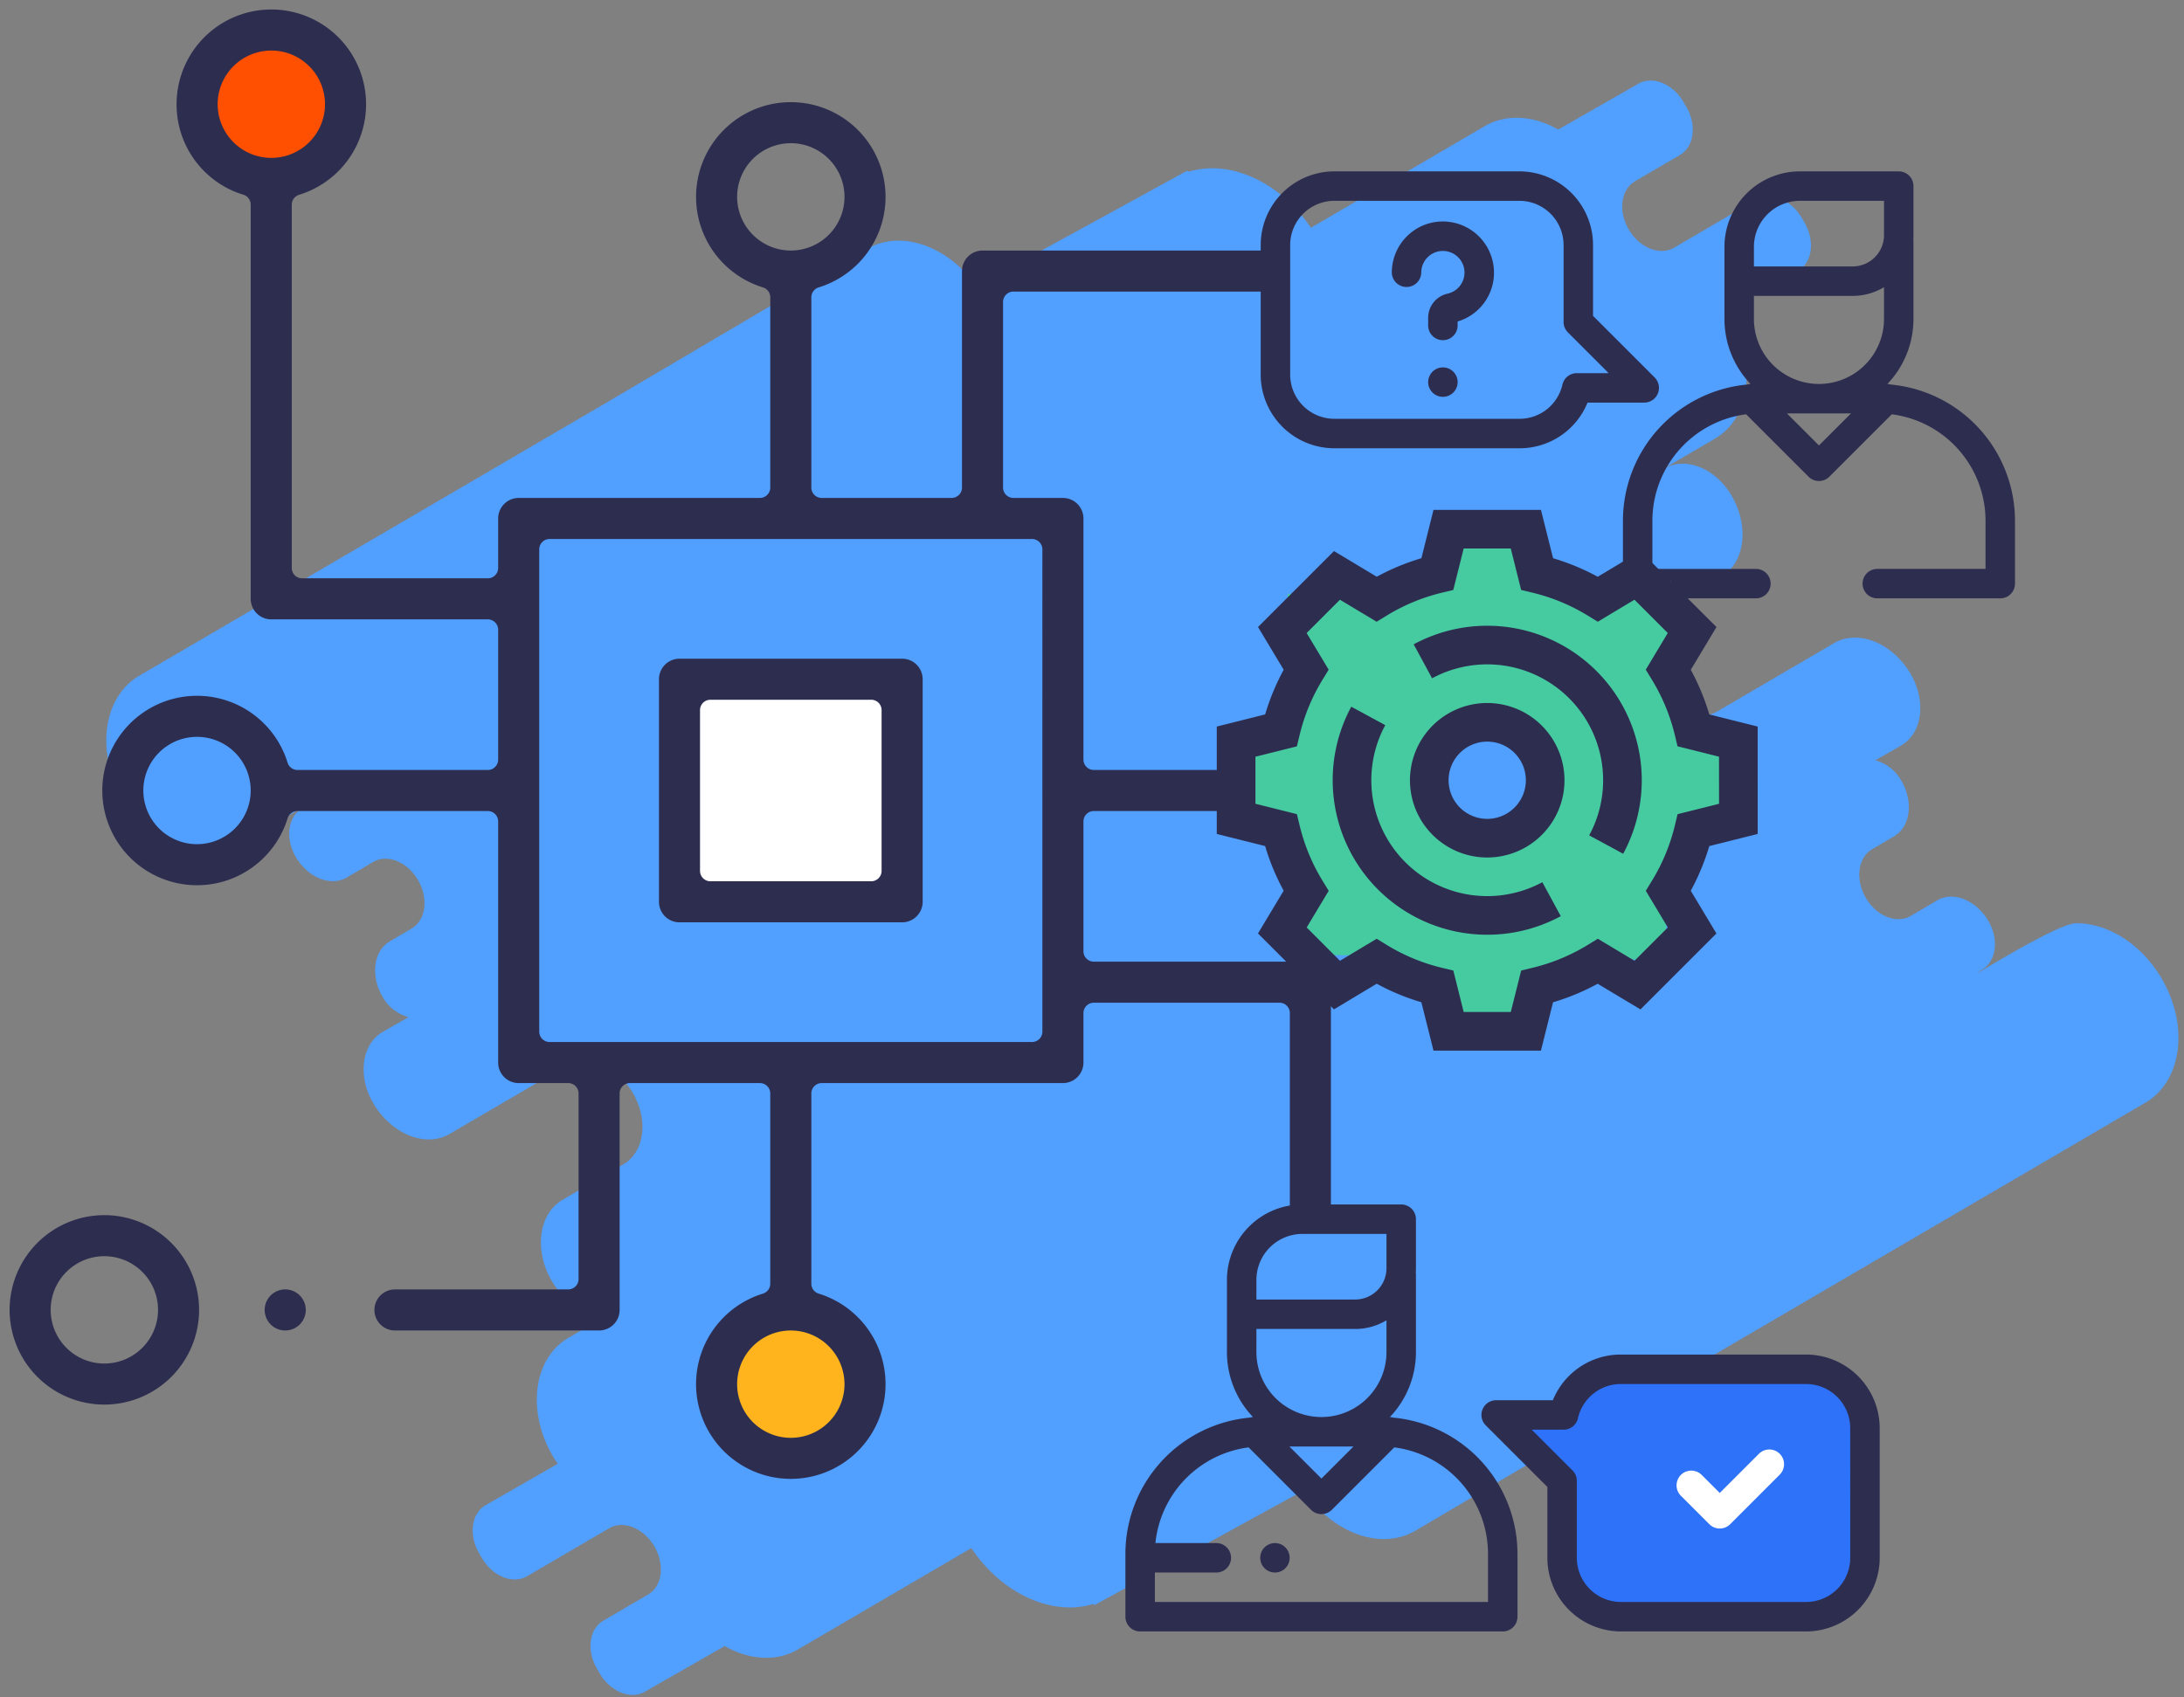 <svg xmlns="http://www.w3.org/2000/svg" viewBox="0 0 350.835 272.738"><rect x="0" y="0" width="350.835" height="272.738" fill="#808080" stroke="none"/><defs><style>.cls-1{fill:#519fff;}.cls-2{fill:#46caa0;}.cls-3{fill:#2d2d50;}.cls-4{fill:#2d72f8;}.cls-5{fill:#fff;}.cls-6{fill:#ffb41d;}.cls-7{fill:#ff4f00;}</style></defs><title>devNoChaosCROP</title><g id="cloud"><ellipse class="cls-1" cx="265.223" cy="101.4" rx="5.243" ry="6.641"/><path class="cls-1" d="M77.235,98.601l12.669-7.637c-.019-4.518,1.962-9.196,5.458-11.258l95.288-52.248a.79.79,0,0,1,.348.126c6.55-1.998,14.63,1.628,19.581,9.018L238.501,20.276c3.504-2.049,7.893-1.688,11.813.539L263.154,13.472c2.288-1.338,5.547-.032,7.279,2.917l.441.75c1.732,2.949,1.281,6.424-1.006,7.761L262.654,29.118c-2.288,1.338-2.738,4.813-1.006,7.761,1.732,2.949,4.991,4.255,7.279,2.917l13.213-7.725c2.288-1.338,5.547-.032,7.279,2.917l.441.75c1.732,2.949,1.282,6.424-1.006,7.761L277.213,50.189c.27.392.53.796.777,1.215,4.253,7.241,3.147,15.774-2.471,19.059l-8.181,4.783.019.038c3.389-1.982,8.217-.047,10.783,4.322l0.0 0c2.927,4.982,2.166,10.853-1.7,13.113l-9.825,5.744c-3.389,1.982-4.057,7.13-1.491,11.498s7.394,6.304,10.783,4.322l18.713-10.941c3.866-2.26,9.371-.053,12.297,4.93l0.0 0c2.566,4.369,1.898,9.517-1.491,11.498l-4.172,2.397a6.814,6.814,0,0,1,4.192,3.306l0.0 0c1.959,3.373,1.436,7.352-1.167,8.888l-3.542,2.089c-2.283,1.346-2.741,4.835-1.024,7.793,1.717,2.958,4.96,4.264,7.243,2.917l4.21-2.483c2.603-1.535,6.301-.046,8.26,3.327l0.0.001c1.717,2.958,1.259,6.447-1.024,7.793l-.339.203a3.783,3.783,0,0,1-.626.494c7.967-4.779,13.928-8.001,15.937-8.145,5.027-.106,10.53,3.187,13.852,8.844,4.459,7.592,3.299,16.538-2.591,19.982L269.938,220.848c-.023.013-.047.022-.07.035L227.409,245.928c-4.976,2.935-11.715.961-16.351-4.331a20.258,20.258,0,0,1-2.857-3.781c-3.272-5.571-3.508-11.864-1.08-16.184l-26.587,15.954c-2.283,1.347-5.525.041-7.243-2.917l-.437-.753c-1.717-2.957-1.259-6.446,1.024-7.793l9.78-5.769a24.522,24.522,0,0,1-4.036-5.21,24.79,24.79,0,0,1-2.339-5.408l-3.638,2.146c-2.283,1.347-5.525.04-7.243-2.917l-.437-.753a6.839,6.839,0,0,1-.736-5.568l-10.893,6.536c-3.382,1.995-8.186.06-10.73-4.321l-0-0c-2.902-4.997-2.128-10.892,1.729-13.167l18.671-11.013c3.382-1.995,4.061-7.164,1.516-11.545s-7.348-6.316-10.73-4.322l-9.802,5.782c-3.857,2.275-9.336.068-12.237-4.929l-0-0c-2.544-4.381-1.865-9.55,1.517-11.545l-.024-.035-8.163,4.815c-5.605,3.306-13.568.099-17.785-7.163-.244-.42-.469-.846-.677-1.274l-11.512,6.908c-2.283,1.347-5.525.041-7.243-2.917l-.437-.752c-1.717-2.958-1.259-6.447,1.024-7.793l13.184-7.776c2.283-1.346,2.741-4.836,1.024-7.793s-4.96-4.263-7.243-2.917l-7.197,4.245c-2.283,1.346-5.525.04-7.243-2.917l-.437-.753c-1.717-2.957-1.259-6.447,1.024-7.793l12.669-7.637a14.102,14.102,0,0,1,1.242-5.986,4.793,4.793,0,0,0-5.39-.764l-7.197,4.245c-2.283,1.346-5.525.04-7.243-2.917l-.437-.753C74.494,103.436,74.953,99.947,77.235,98.601Z"/><path class="cls-1" d="M288.986,186.925l-12.632,7.615c.019,4.504-1.956,9.169-5.442,11.225l-95.012,52.097a.788.788,0,0,1-.347-.125c-6.531,1.992-14.588-1.623-19.524-8.992L128.188,265.022c-3.494,2.043-7.87,1.683-11.779-.537l-12.803,7.322c-2.281,1.334-5.53.031-7.257-2.909l-.439-.748c-1.727-2.94-1.278-6.405,1.004-7.739l7.192-4.205c2.281-1.334,2.73-4.799,1.003-7.739-1.727-2.94-4.977-4.243-7.258-2.909l-13.175,7.703c-2.281,1.334-5.531.031-7.258-2.909l-.439-.748c-1.727-2.94-1.278-6.405,1.004-7.739L89.589,235.196c-.269-.391-.529-.794-.774-1.212-4.241-7.22-3.138-15.728,2.464-19.003l8.158-4.769-.019-.038c-3.38,1.976-8.193.046-10.752-4.309l-0-0c-2.918-4.968-2.159-10.822,1.695-13.075l9.796-5.727c3.38-1.976,4.045-7.109,1.487-11.465s-7.372-6.285-10.752-4.31L72.232,182.197c-3.854,2.253-9.344.053-12.262-4.915l-0-0c-2.559-4.356-1.893-9.489,1.487-11.465l4.16-2.39a6.794,6.794,0,0,1-4.179-3.296l-0-0c-1.953-3.363-1.432-7.331,1.164-8.862l3.531-2.083c2.276-1.342,2.733-4.821,1.021-7.77-1.712-2.949-4.946-4.251-7.222-2.909l-4.198,2.476c-2.596,1.531-6.283.046-8.236-3.317l-0-.001c-1.712-2.949-1.255-6.428,1.021-7.77l.338-.203a3.771,3.771,0,0,1,.625-.493c-7.944,4.765-13.888,7.978-15.89,8.122-5.012.106-10.499-3.178-13.812-8.818-4.446-7.57-3.29-16.49,2.583-19.924L96.843,65.032c.023-.013.047-.022.07-.035l42.336-24.972c4.961-2.927,11.681-.958,16.303,4.318a20.2,20.2,0,0,1,2.849,3.77c3.263,5.555,3.498,11.829,1.077,16.137l26.509-15.908c2.276-1.343,5.509-.041,7.222,2.909l.436.75c1.712,2.949,1.255,6.428-1.021,7.77l-9.752,5.752a24.451,24.451,0,0,1,4.024,5.195,24.717,24.717,0,0,1,2.333,5.392l3.627-2.139c2.276-1.343,5.509-.04,7.222,2.909l.436.75a6.819,6.819,0,0,1,.733,5.552l10.861-6.518c3.372-1.989,8.162-.06,10.699,4.309l0.0 0c2.893,4.982,2.122,10.86-1.724,13.128l-18.617,10.981c-3.372,1.989-4.049,7.143-1.512,11.512s7.327,6.298,10.699,4.309l9.774-5.765c3.846-2.268,9.309-.068,12.201,4.915l0.0 0c2.537,4.369,1.86,9.523-1.512,11.511l.024.035L240.278,126.8c5.589-3.297,13.529-.099,17.733,7.142.243.419.467.843.675,1.27l11.479-6.888c2.276-1.343,5.509-.04,7.222,2.909l.436.75c1.712,2.949,1.256,6.428-1.021,7.77l-13.145,7.754c-2.276,1.342-2.733,4.822-1.021,7.77s4.946,4.251,7.222,2.909l7.176-4.233c2.276-1.343,5.509-.04,7.222,2.909l.436.75c1.712,2.949,1.255,6.428-1.021,7.77l-12.632,7.615a14.06,14.06,0,0,1-1.238,5.969,4.779,4.779,0,0,0,5.374.762l7.176-4.233c2.276-1.343,5.509-.04,7.222,2.909l.436.75C291.719,182.103,291.263,185.582,288.986,186.925Z"/><circle class="cls-2" cx="238.704" cy="125.357" r="33.5"/><circle class="cls-1" cx="238.415" cy="124.871" r="9.059"/><path class="cls-3" d="M303.711,61.783a2.369,2.369,0,0,0-.523-.086,15.123,15.123,0,0,0,4.189-10.454V38.792a2.391,2.391,0,0,0-.026-.334c.016-.225.026-.451.026-.68V29.901a2.366,2.366,0,0,0-2.367-2.367H289.137a12.136,12.136,0,0,0-12.122,12.122V51.243a15.123,15.123,0,0,0,4.189,10.454,2.371,2.371,0,0,0-.523.086,22.003,22.003,0,0,0-19.975,21.882V93.775a2.366,2.366,0,0,0,2.367,2.367h19.041a2.367,2.367,0,0,0,0-4.733H265.439v-7.744a17.262,17.262,0,0,1,15.056-17.097L290.522,76.595a2.366,2.366,0,0,0,3.347,0l10.028-10.028a17.263,17.263,0,0,1,15.056,17.097v7.744H301.519a2.367,2.367,0,0,0,0,4.733h19.8a2.366,2.366,0,0,0,2.367-2.367V83.664A22.003,22.003,0,0,0,303.711,61.783Zm-11.515,9.792-5.151-5.151h10.302ZM302.644,51.243a10.448,10.448,0,0,1-20.896 0V47.543h15.864a9.705,9.705,0,0,0,5.031-1.4Zm0-13.464a5.037,5.037,0,0,1-5.031,5.031H281.748V39.657a7.398,7.398,0,0,1,7.389-7.389h13.507v5.511Z"/><path class="cls-3" d="M265.801,60.65l-9.897-9.897v-11.385a11.846,11.846,0,0,0-11.833-11.833h-29.72a11.846,11.846,0,0,0-11.833,11.833V60.193a11.846,11.846,0,0,0,11.833,11.833h29.72a11.766,11.766,0,0,0,10.949-7.336h9.107a2.367,2.367,0,0,0,1.674-4.04ZM253.294,59.956a2.367,2.367,0,0,0-2.306,1.836,7.061,7.061,0,0,1-6.916,5.5H214.352a7.108,7.108,0,0,1-7.1-7.1V39.367a7.108,7.108,0,0,1,7.1-7.1h29.72a7.108,7.108,0,0,1,7.1,7.1V51.733a2.367,2.367,0,0,0,.693,1.673l6.55,6.55Z"/><path class="cls-3" d="M239.97,43.217a8.225,8.225,0,0,0-7.609-7.609,8.138,8.138,0,0,0-6.175,2.186,8.235,8.235,0,0,0-2.607,5.999,2.367,2.367,0,0,0,4.733 0,3.472,3.472,0,1,1,4.236,3.388,3.975,3.975,0,0,0-3.13,3.897v1.263a2.367,2.367,0,0,0,4.733,0v-.689A8.161,8.161,0,0,0,239.97,43.217Z"/><path class="cls-3" d="M233.459,59.724a2.365,2.365,0,1,0,.693,1.673A2.384,2.384,0,0,0,233.459,59.724Z"/><path class="cls-4" d="M255.838,219.694h30.66a12.931,12.931,0,0,1,12.893,12.893v14.763a12.931,12.931,0,0,1-12.893,12.893H262.724c-7.091,0-12.893-5.256-12.893-24.029l-9.011-9.011C240.82,225.702,247.578,232.46,255.838,219.694Z"/><path class="cls-3" d="M223.789,227.777a2.367,2.367,0,0,0-.523-.086,15.124,15.124,0,0,0,4.189-10.454V204.787a2.39,2.39,0,0,0-.026-.334c.016-.225.026-.451.026-.68v-7.877a2.366,2.366,0,0,0-2.367-2.367H209.216a12.136,12.136,0,0,0-12.122,12.122V217.237a15.123,15.123,0,0,0,4.189,10.454,2.363,2.363,0,0,0-.522.086,22.003,22.003,0,0,0-19.976,21.882v10.111a2.366,2.366,0,0,0,2.367,2.367h58.247a2.366,2.366,0,0,0,2.367-2.367V249.658A22.002,22.002,0,0,0,223.789,227.777ZM201.827,208.652v-3.001a7.398,7.398,0,0,1,7.389-7.389h13.507v5.511a5.037,5.037,0,0,1-5.031,5.031H201.827Zm0,4.885h15.864a9.702,9.702,0,0,0,5.031-1.4V217.237a10.448,10.448,0,1,1-20.896,0Zm15.599,18.881-5.151,5.151-5.151-5.151Zm21.606,24.985H185.518v-4.733h9.821a2.367,2.367,0,1,0,0-4.733h-9.735a17.27,17.27,0,0,1,14.97-15.375L210.601,242.589a2.366,2.366,0,0,0,3.347,0L223.976,232.561a17.263,17.263,0,0,1,15.056,17.097Z"/><path class="cls-3" d="M290.119,217.645H260.399a11.766,11.766,0,0,0-10.949,7.336h-9.107a2.367,2.367,0,0,0-1.674,4.04l9.897,9.897v11.385a11.846,11.846,0,0,0,11.833,11.833h29.72A11.846,11.846,0,0,0,301.952,250.303V229.477A11.846,11.846,0,0,0,290.119,217.645Zm7.1,32.658a7.108,7.108,0,0,1-7.1,7.1H260.399a7.108,7.108,0,0,1-7.1-7.1V237.938a2.367,2.367,0,0,0-.693-1.673l-6.55-6.55h5.12a2.367,2.367,0,0,0,2.306-1.836,7.061,7.061,0,0,1,6.916-5.5h29.72a7.108,7.108,0,0,1,7.1,7.1Z"/><path class="cls-5" d="M285.896,233.593a2.366,2.366,0,0,0-3.347,0l-6.291,6.291-2.925-2.925a2.367,2.367,0,0,0-3.347,3.347l4.599,4.599a2.366,2.366,0,0,0,3.347,0l7.964-7.964A2.367,2.367,0,0,0,285.896,233.593Z"/><path class="cls-3" d="M206.478,248.63a2.365,2.365,0,1,0,.693,1.673A2.384,2.384,0,0,0,206.478,248.63Z"/><circle class="cls-6" cx="126.149" cy="222.079" r="11.277"/><circle class="cls-7" cx="42.596" cy="16.244" r="11.277"/><rect class="cls-5" x="109.535" y="109.518" width="34.998" height="36.554"/><path class="cls-3" d="M49.119,210.48a3.301,3.301,0,1,0-.967,2.332A3.319,3.319,0,0,0,49.119,210.48Z"/><path class="cls-3" d="M109.153,148.197h35.764a3.302,3.302,0,0,0,3.298-3.298V109.135a3.302,3.302,0,0,0-3.298-3.298H109.153a3.302,3.302,0,0,0-3.298,3.298v35.764A3.302,3.302,0,0,0,109.153,148.197Zm3.298-34.095a1.669,1.669,0,0,1,1.669-1.669h25.829a1.669,1.669,0,0,1,1.669,1.669v25.829a1.669,1.669,0,0,1-1.669,1.669H114.12a1.669,1.669,0,0,1-1.669-1.669Z"/><path class="cls-3" d="M210.498,154.515H175.713a1.669,1.669,0,0,1-1.669-1.669V131.984a1.669,1.669,0,0,1,1.669-1.669h23.092a31.053,31.053,0,0,1-.97-6.597H175.713a1.669,1.669,0,0,1-1.669-1.669V83.306a3.302,3.302,0,0,0-3.298-3.298H162.798a1.669,1.669,0,0,1-1.669-1.669V48.521a1.669,1.669,0,0,1,1.669-1.669H202.864a3.298,3.298,0,0,0,0-6.597H157.831a3.302,3.302,0,0,0-3.298,3.298V78.339a1.669,1.669,0,0,1-1.669,1.669H132.002a1.669,1.669,0,0,1-1.669-1.669V47.774a1.669,1.669,0,0,1,1.177-1.595,15.219,15.219,0,1,0-8.951,0,1.669,1.669,0,0,1,1.177,1.595V78.339a1.669,1.669,0,0,1-1.669,1.669H83.323A3.302,3.302,0,0,0,80.025,83.306v7.948a1.669,1.669,0,0,1-1.669,1.669H48.538a1.669,1.669,0,0,1-1.669-1.669V32.892a1.669,1.669,0,0,1,1.179-1.595A15.22,15.22,0,1,0,28.366,16.746,15.154,15.154,0,0,0,39.097,31.289a1.669,1.669,0,0,1,1.176,1.594V96.22a3.302,3.302,0,0,0,3.298,3.298H78.356A1.669,1.669,0,0,1,80.025,101.188v20.862a1.669,1.669,0,0,1-1.669,1.669H47.791a1.669,1.669,0,0,1-1.595-1.177,15.219,15.219,0,1,0,0,8.951,1.669,1.669,0,0,1,1.595-1.177H78.356a1.669,1.669,0,0,1,1.669,1.669v38.744a3.302,3.302,0,0,0,3.298,3.298h7.948a1.669,1.669,0,0,1,1.669,1.669v29.818a1.669,1.669,0,0,1-1.669,1.669H63.444a3.298,3.298,0,1,0,0,6.596H96.238a3.302,3.302,0,0,0,3.298-3.298v-34.785a1.669,1.669,0,0,1,1.669-1.669h20.862a1.669,1.669,0,0,1,1.669,1.669v30.564a1.669,1.669,0,0,1-1.177,1.595,15.219,15.219,0,1,0,8.951,0,1.668,1.668,0,0,1-1.177-1.595V175.695a1.669,1.669,0,0,1,1.669-1.669h38.744a3.302,3.302,0,0,0,3.298-3.298V162.781a1.669,1.669,0,0,1,1.669-1.669h29.818a1.669,1.669,0,0,1,1.669,1.669v31.933c2.858.047,5.353.105,6.597.128V157.813A3.302,3.302,0,0,0,210.498,154.515ZM34.963,16.746a8.623,8.623,0,1,1,8.623,8.623A8.633,8.633,0,0,1,34.963,16.746ZM31.649,135.64a8.623,8.623,0,1,1,8.623-8.623A8.633,8.633,0,0,1,31.649,135.64ZM118.412,31.632a8.623,8.623,0,1,1,8.623,8.623A8.633,8.633,0,0,1,118.412,31.632Zm17.246,190.77a8.623,8.623,0,1,1-8.623-8.623A8.633,8.633,0,0,1,135.658,222.402Zm31.79-56.641a1.669,1.669,0,0,1-1.669,1.669h-77.488a1.669,1.669,0,0,1-1.669-1.669v-77.488a1.669,1.669,0,0,1,1.669-1.669h77.488a1.669,1.669,0,0,1,1.669,1.669Z"/><path class="cls-3" d="M16.763,195.246a15.219,15.219,0,1,0,15.219,15.219A15.237,15.237,0,0,0,16.763,195.246Zm0,23.842a8.623,8.623,0,1,1,8.623-8.623A8.633,8.633,0,0,1,16.763,219.089Z"/><rect class="cls-2" x="233.417" y="82.876" width="12.582" height="18.175"/><rect class="cls-2" x="255.087" y="93.361" width="13.282" height="12.582"/><rect class="cls-2" x="266.97" y="118.526" width="11.184" height="13.981"/><rect class="cls-2" x="252.99" y="142.293" width="14.68" height="11.883"/><rect class="cls-2" x="232.019" y="150.681" width="11.883" height="13.981"/><rect class="cls-2" x="209.65" y="140.895" width="9.087" height="12.582"/><rect class="cls-2" x="201.262" y="119.924" width="9.087" height="12.582"/><rect class="cls-2" x="206.854" y="95.458" width="15.379" height="12.582"/><path class="cls-3" d="M238.906,112.956a12.412,12.412,0,1,0,12.412,12.412A12.425,12.425,0,0,0,238.906,112.956Zm0,18.618a6.206,6.206,0,1,1,6.206-6.206A6.212,6.212,0,0,1,238.906,131.574Z"/><path class="cls-3" d="M238.906,100.543a24.9,24.9,0,0,0-11.814,2.985l2.958,5.459a18.623,18.623,0,0,1,25.237,25.237l5.459,2.958A24.834,24.834,0,0,0,238.906,100.543Z"/><path class="cls-3" d="M238.906,143.986a18.623,18.623,0,0,1-16.38-27.474l-5.459-2.958a24.834,24.834,0,0,0,33.653,33.653l-2.958-5.459A18.662,18.662,0,0,1,238.906,143.986Z"/><path class="cls-3" d="M282.349,122.265V116.739l-7.767-1.944a37.27,37.27,0,0,0-2.976-7.174l4.124-6.87L263.529,88.549l-6.87,4.124a36.897,36.897,0,0,0-7.174-2.976l-1.95-7.773H230.277l-1.944,7.767a37.277,37.277,0,0,0-7.174,2.976l-6.87-4.124-12.202,12.202,4.124,6.87a36.893,36.893,0,0,0-2.976,7.174l-7.773,1.95v17.258l7.767,1.944a37.269,37.269,0,0,0,2.976,7.174l-4.124,6.87,12.202,12.201,6.87-4.124a36.898,36.898,0,0,0,7.174,2.976l1.95,7.773h17.258l1.944-7.767a37.275,37.275,0,0,0,7.174-2.976l6.87,4.124,12.202-12.202-4.124-6.87a36.885,36.885,0,0,0,2.976-7.174l7.773-1.95v-5.526m-6.206.68-6.659,1.665-.441,1.829a30.788,30.788,0,0,1-3.683,8.88l-.983,1.605,3.538,5.893-5.35,5.35-5.893-3.538-1.605.983a30.827,30.827,0,0,1-8.88,3.683l-1.829.441-1.668,6.662h-7.567l-1.665-6.659-1.829-.441a30.783,30.783,0,0,1-8.88-3.683l-1.605-.983-5.892,3.538-5.35-5.35,3.538-5.893-.983-1.605a30.83,30.83,0,0,1-3.683-8.88l-.441-1.829-6.662-1.668v-7.567l6.659-1.665.441-1.829A30.785,30.785,0,0,1,212.453,109.21l.983-1.605-3.538-5.893,5.35-5.35,5.892,3.538,1.605-.983a30.833,30.833,0,0,1,8.88-3.683l1.829-.441,1.668-6.662h7.567l1.665,6.659,1.829.441a30.792,30.792,0,0,1,8.88,3.683l1.605.983,5.892-3.538,5.35,5.35-3.538,5.893.983,1.605a30.83,30.83,0,0,1,3.683,8.88l.441,1.829,6.662,1.668Z"/></g></svg>